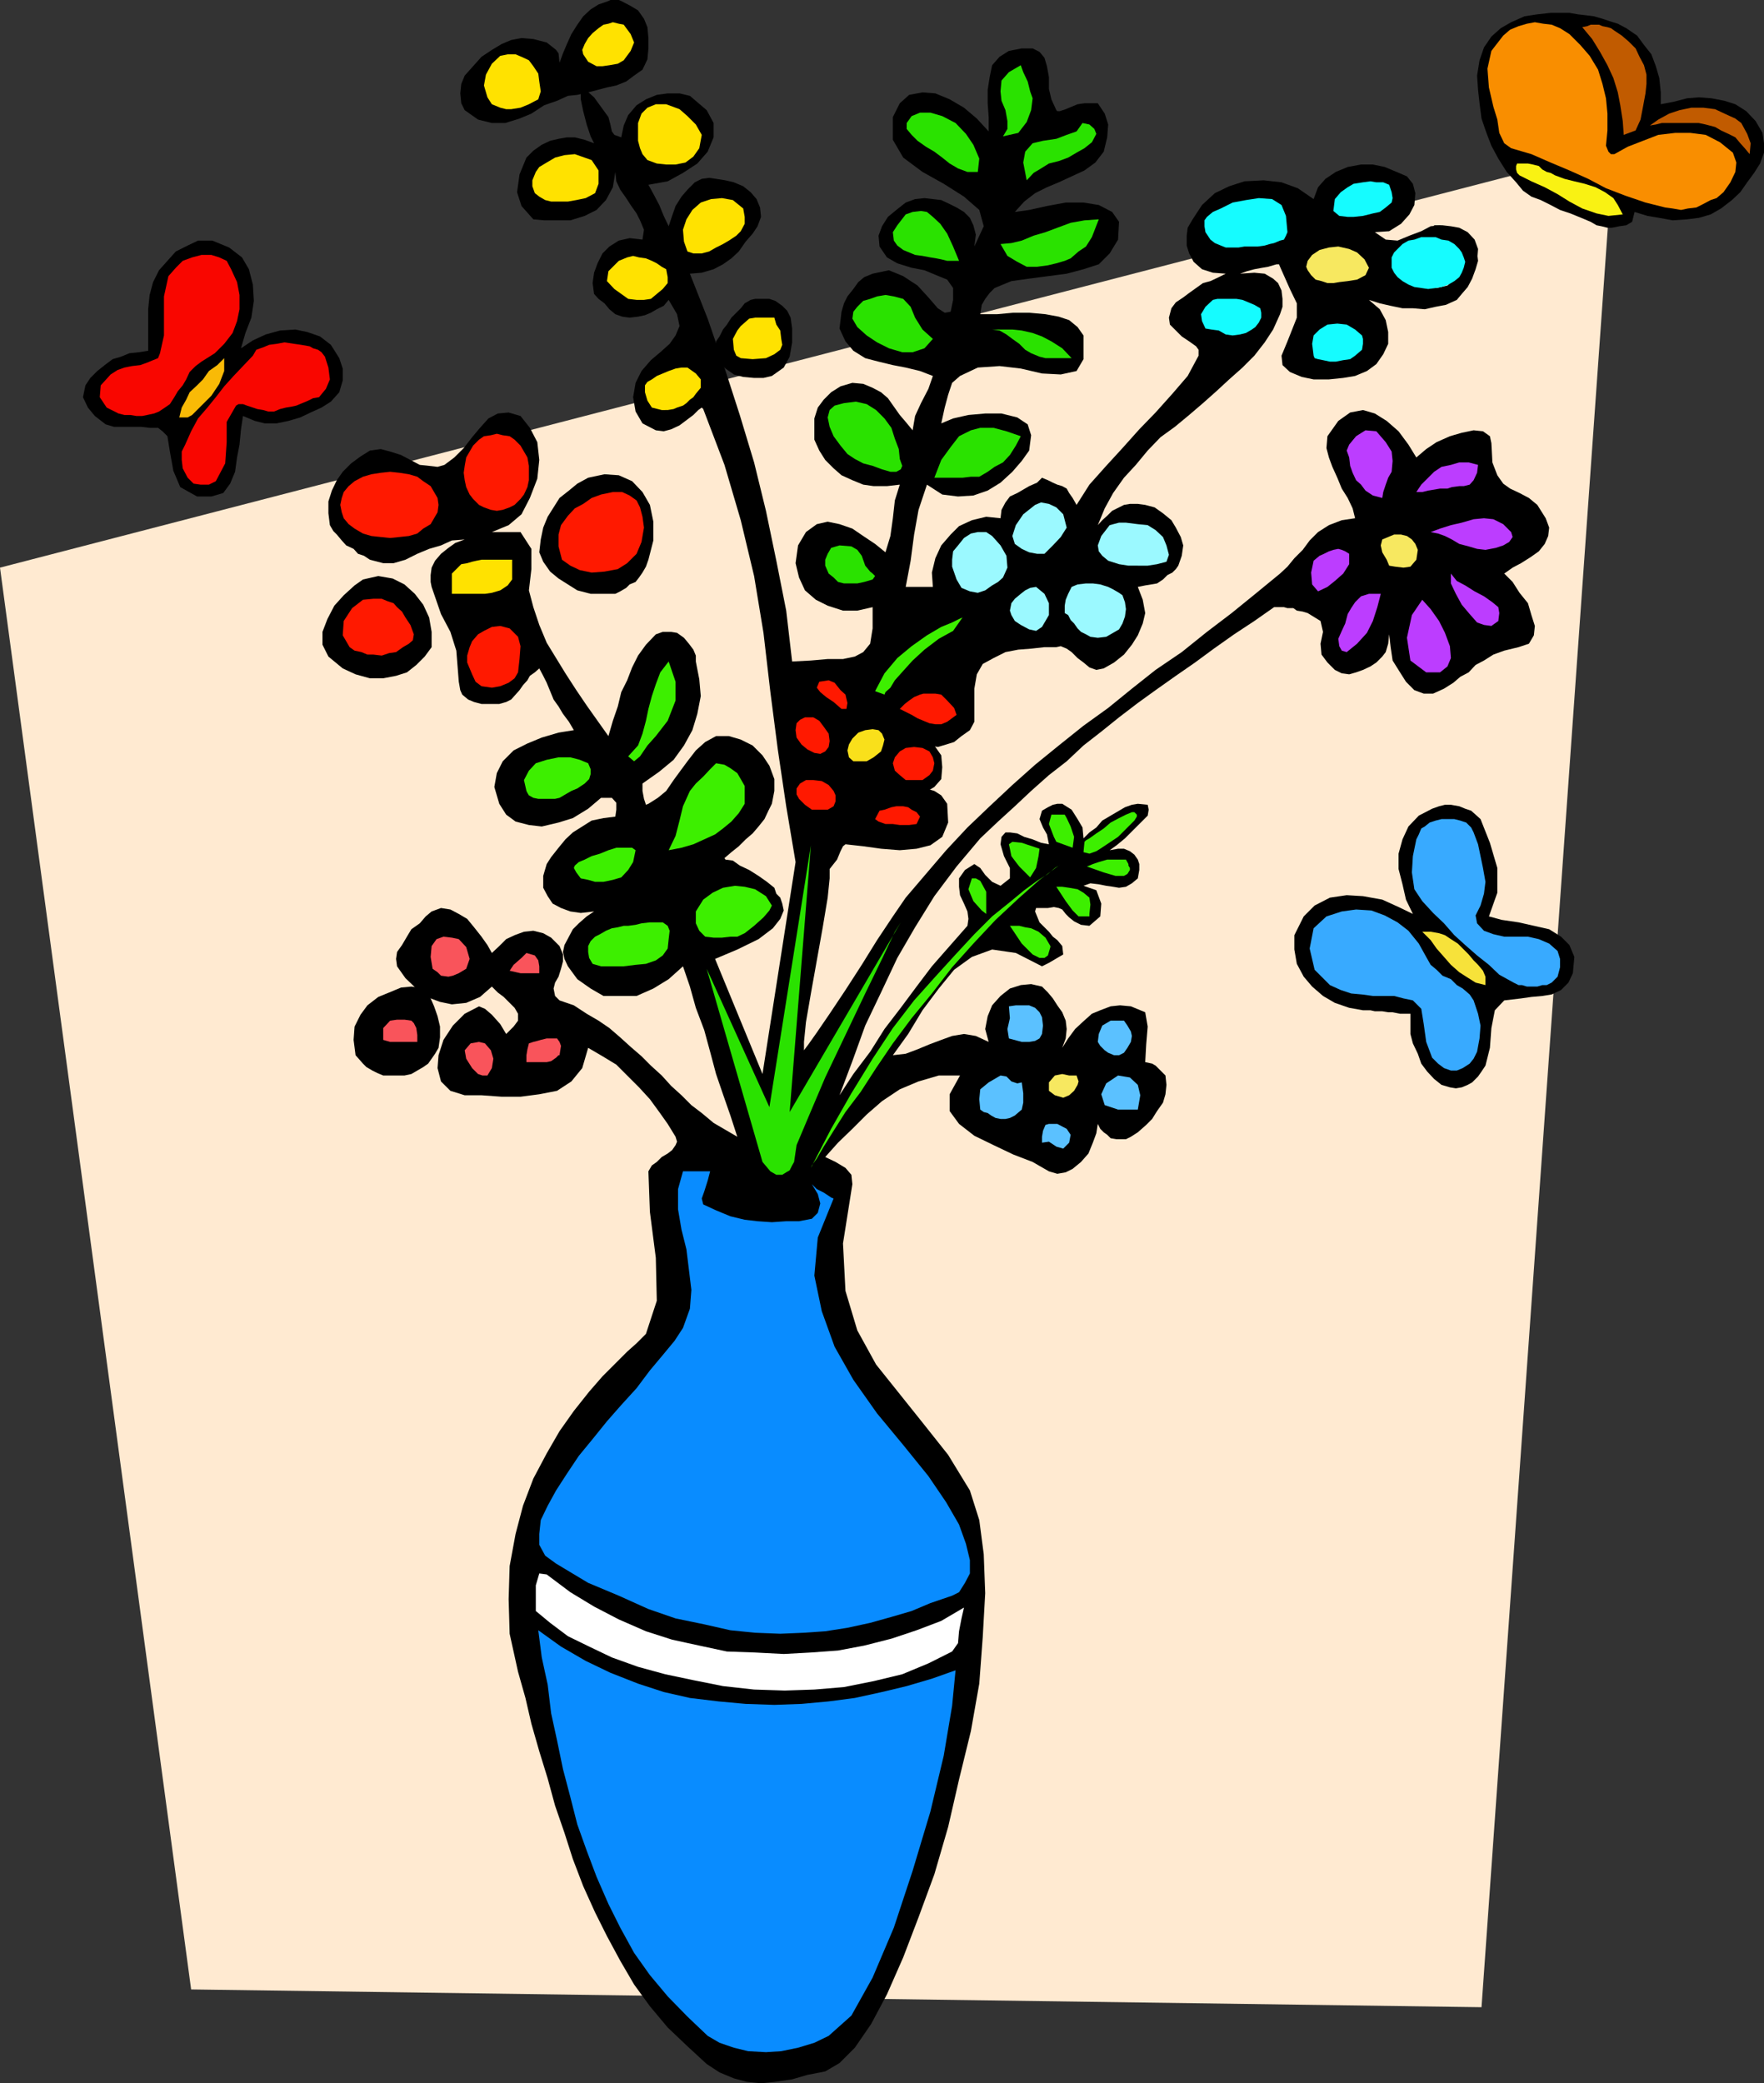 <svg xmlns="http://www.w3.org/2000/svg" width="357.203" height="421.703"><rect width="100%" height="100%" fill="#333333" stroke="none"/><path fill="#ffead1" d="m0 114.902 326.703-84.699L300 406.301l-261.297-3.598L0 114.903"/><path d="m161.102 174.5-1.899-11.297-1.703-11.5-1.5-11.601-1.398-12-1.899-11.5L150 105.3l-3.297-11.2-4.3-11.3-.301-.301-.7.5-1 1-1.199.902-1.601 1.2-1.7.8-1.5.399-1.601-.2-2.7-1.398-1.398-2.402-.5-2.899.5-2.902 1.2-2.398 1.898-2.2 1.902-1.601 1.899-1.7 1.199-1.699.8-1.902-.5-2.398-1.699-2.899-1 1.2-1.402.699-1.2.699-1.198.5-1.399.3-1.703.2-1.5-.2-1.398-.5-1.2-1-1-1.199-1.199-.902-.902-1-.301-2.2.3-2.097.7-1.902 1-2 1.402-1.399 1.899-1.199 2.199-.5 2.602.297.3-2-.8-1.898-.7-1.399-1.199-1.703-.902-1.398-1.2-1.7-.8-1.699-.2-1.902-.5 3.101-1.398 2.598-1.902 2-2.399 1.203-2.902.899h-5.297l-2.203-.2-2.398-2.699-.899-2.8.5-3.602 1.399-3.399L108 30.5l1.703-1.2 1.7-.8 1.699-.398 1.699-.301h1.601l2 .5 1.899.699-.7-1.398-.8-2.399-.7-2.703-.5-2.398V18.5l1-.297 1.7 1.5 2.902 4 .399 1.5.3 1.399.5.699 1.399.5.5-2.399.902-2.101 1.7-2 1.898-1.2 2.199-.898 2.203-.3h2.399l2.101.5 3.399 2.898 1.398 2.601v2.899l-1.2 2.902-2.097 2.399L138.301 35l-3.098 1.703-3.902.7 1.199 2.199 1 1.898.902 2.203 1 2.098.7-2.098.699-2L138 39.801l1.203-1.399 1.5-1.5 1.399-.699 1.5-.203 1.398.203 1.902.297 1.7.402 1.898.801 1.5 1.2 1.203 1.398.7 1.699.199 1.902-.7 1.899-1 1.5L151 48.902l-1.398 2-1.5 1.399-1.7 1.199-1.902 1-2.398.703-2.399.2 3.598 9.097 3.402 9.902L149.801 84l2.902 9.602 2.399 9.8 2.101 10.098 2 10.102 1.2 10.3 3.8-.199 3.399-.3h3.101l2.399-.5L174.8 132l1.402-1.7.5-3.097v-4.3l-3.101.699h-2.899l-3.101-1-2.399-1.2L163 119.5l-1.2-2.598-.698-2.902.5-3.598 1.601-2.699 2.2-1.601 2.199-.5 2.398.5 2.602.898 2.199 1.5 2.402 1.602 2.098 1.699 1-3.301.5-3.598.402-3.601 1-3.2-2.601.301h-2.7l-2.101-.3-2.2-.899-2.199-1-1.601-1.402-1.7-1.7-1.199-1.898-1-2.203v-4.297l.7-2.203 1.199-1.598 1.5-1.5 1.902-1.199 2.399-.703 2.199.203 1.902.797 1.7.902 1.398 1.2L181 82.3l1.203 1.7 1.2 1.402 1.398 1.7.5-2.899 1.199-2.601 1.5-2.899.902-2.601-2.601-1-2.899-.7-2.601-.5-2.899-.699-2.699-.703-2.402-1.5-1.598-1.898L170 66.5l.203-1.7.2-1.698.5-1.7.699-1.402 1.199-1.5 1-1.398 1.199-1 1.703-.7 3.297-.699 2.902 1.2 2.899 1.898L188 60.203l1.902 2.2 1.399.898 1.199-.2.5-2.398v-2.402l-1.2-1.7-2.198-.898-2.399-1-2.601-.5-2.899-.902-2.101-1.2-1.5-2.199-.2-2.199.7-1.902 1.199-1.899L181.5 42.5l1.902-1.5 1.899-.7 1.902-.198 3.399.398 1.699.8 1.402.7 1.5.902 1.2 1.2.699 1.5.5 1.898-.301 2.402 1.902-4.101-.902-3.301-3.098-2.7-4.101-2.597-4.301-2.402-3.899-2.899-2.101-3.601v-4.598l1.402-2.8 1.899-1.7 2.699-.5 2.601.2 2.899 1.199 2.902 1.699L197.801 24l2.402 2.602v-2.899l-.203-2.8v-2.7l.402-2.601.5-2.399 1.5-1.703 1.899-1.2 2.601-.5h2.2l1.398.7 1 1.203.5 1.7.402 2.199V18l.5 2.102 1 2.199.2.199h.5l1.199-.398 1.199-.5 1.203-.5 1.399-.2h2.699L223.703 23l.7 2.203-.2 2.598-.703 2.902-1.7 2.2-2.198 1.597L217 35.703l-2.598 1.2-2.402 1-2.398 1.199-2.2 1.699-1.902 2.101 2.902-.402 3.598-.797 3.8-.703h3.602l3.098.5 2.703 1.402 1.399 2-.2 3.598-1.699 2.8-2.203 2.2-3.098 1-3.402.902-3.797.5-3.8.5-3.602.5-3.399 1.399-1 1-.902 1.199-.7 1.203-.3 1.899h3.402l3.301-.301h3.2l3.3.3 2.7.5 2.097.7 1.703 1.402 1.2 1.7v4.8L218 75.102l-3.2.699-3.8-.2-4.297-1-4.3-.5-4.403.301-3.598 1.7-1.601 1.398-.801 2.402-.7 2.598-.698 3.203 2.398-1 3.102-.703 3.398-.297h3.3l3.2.797 2.102 1.402.699 2.2-.399 3.101-1.5 2.098L205 95.5l-2.398 2.203L200 99.301l-2.898 1-3.102.199-3.2-.398-3.097-2-1.703 5.101-.898 5-.7 5.297-1 5.3h5.5l-.199-2.898.7-2.902 1.199-2.598 1.898-2.199 1.703-1.703 2.598-1.2 2.902-.698 2.899.3.199-1.699.8-1.5.899-1.203 1.5-.7 1.203-.698 1.2-.7 1.597-.699 1-1 1.203.5 1 .5.899.399 1 .3.898.5.5.899.703 1 .797 1.402 2.602-4.101L224 94.3l3.3-3.598 3.403-3.8L234 83.5l3.402-3.797 3.098-3.601L242.703 72v-1.2l-.5-.698-1.402-1-1.5-1-2.399-2.399-.199-1.402.5-1.899.899-1.199 1.5-1 1.199-.902 1.402-1 1.399-1 1.5-.399 1.699-.8 1.402-.7-2.601-.199-2.2-.703-1.699-1.5-.902-1.7-.5-1.597v-2l.199-1.601 1-1.7 1.902-2.902L246 39.102l2.902-1.399 3.098-1 3.902-.203 3.598.402 3.3 1.2L266 40.3l.902-2.399 1.5-1.699L270.5 34.8l2.402-1 2.7-.5H278l2.402.5 2.399 1 2.101.902 1.2 1.5.5 1.899-.2 2.398-1 1.902-1.699 1.899-2.402 1.5-2.899.199 2.2 1.5 2.398.203 2.402-1 2.399-.902 1.902-1 1.899-.2 1.199.7 1 2.199-.5.703-1.2.5-1.398.2-1.703.199-1.898.5-1.5.5-1.2 1.199-.199 1.699-.203 1.402.203 1.2.7.5 1 .5 1.398.5 1.199.199h2.402l2.2-.5.898-.899.5-1.699.3-1.703v-2.898l.7-.7h.902l1.7.5 1 .7.199 1.699-.5 1.699-.7 1.902-.898 1.7L296 59.5l-1 1.203-2.2 1-2.097.399-2.203.5-2.398-.2H284l-2.398-.5-2.2-.5-2.199-.699 2.2 1.899 1.199 2.199.5 2.402v2.399l-1 2.101-1.399 2-1.902 1.399-2.399 1L272 76.5l-2.898.3H266l-2.398-.5-2.399-1-1.5-1.398L259.5 72l1.203-2.898 1.899-4.801v-2.899l-1.399-2.902-2-4.5-.203-.5h-.5l-.7.203-1 .297-1.198.203L254 54.5l-1.5.402-1.398.5 2.898-.199 2.102.2 1.699 1 1 .898.699 1.5.203 1.699v1.602l-.5 1.5-1.402 3.101-1.7 2.598L254 72l-2.398 2.402-2.7 2.399-2.601 2.402-2.7 2.399-2.8 2.398-2.899 2.402L235 88.5l-2.598 2.703L230 94.102l-2.398 2.601-2.2 3.098-1.699 3.101-1.402 3.399.902-1 1-.899 1-1 2.399-1.199L228.8 102h1.601l1.5.203 1.899.5 1.699 1.2 1.703 1.398.899 1.5 1 1.902.5 1.7-.301 2.097-.7 2-.5.703-.699.7-1 .5-.902.898-1.2.8-2.398.399-1.5.3 1 2.602.5 2.7-.5 2.101-1 2.399-1.199 1.898-1.601 2-2 1.602-2.102 1.199-1.5.3-1.398-.5-1.2-1-1.199-.898L217 132l-1-.7-1.2-.5-.898.2H211.5l-2.7.3-2.597.2-2.601.5-2.399 1.203-2.203 1.2-1.2 2.097-.5 2.902v6.7l-.898 1.699-1.699 1.199-1.5 1.203-1.601.5-1.7.5-1.699-.3-1.703-.7-1.7-1.203-.898 1.203-1.199 1.2-1.203 1-1 1.398-.898 1-.5 1.199.199.703.699.7 1.203.699 1.5.5 1.7.3 1.597.2 1.5.5 1.703.5 1.399.898 1.199 1.703.199 3.797-1.2 2.902-2.398 1.7-2.8.699-3.399.3-3.8-.3-3.602-.5-3.598-.399-.5.399-.5 1L169.5 174l-1.5 1.902v1.899l-.398 3.902-1 6-2.399 13.399-1 5.8-.402 4v1.7l.902-1.2 1.7-2.402 2.597-3.797 3.203-4.8 3.297-5.102 3.102-5 3.199-4.801 2.601-3.797 4.098-4.8 4.102-4.801 4.3-4.602 4.5-4.297 4.598-4.3 4.602-4.102 4.8-3.899 5-4 5-3.601 4.801-3.899 4.797-3.8 5.3-3.602 5.102-4.098 5-3.8 4.801-3.899 5-4.101 1.5-1.399 1.399-1.703 1.699-1.7 1.402-1.898 1.7-1.699 2.199-1.402 2.601-1 2.7-.399-.5-2-1-2.101-1.2-1.899-.902-2.199-1-2.203-.7-1.898-.5-1.899.2-2.402L271 85.203l2.402-1.703L276 83l2.402.703 2.399 1.5 2.402 2.098 2 2.699 1.598 2.602 2-1.7 2.101-1.402 2.7-1.2 2.398-.698 2.402-.5 1.899.199 1.402 1 .297 1.402.203 3.899 1 2.601 1.2 1.7 1.398 1 1.902.898 1.899 1 1.699 1.402 1.699 2.7.703 1.898-.203 1.699-.7 1.602-1.198 1.5-1.7 1.199L308 114l-1.7.902-1.698 1.2 1.699 1.699 1.402 2.199 1.7 2.102.699 2.398.699 2.203-.2 1.899-1 1.699-2.101.699-2.898.703-2.2.797-1.902 1.203-1.7.899-1.398 1.5-1.699.898-1.402 1.203-1.899 1.2-2.199 1h-1.902l-1.899-.7-1.699-1.703-1.203-1.898-1.5-2.399-.398-2.703-.301-2.598-.2 1.899-.5 1.699-.699.902-1.199 1.2-1.203.8-1.5.7-1.398.5-1.399.398-1.5-.2-1.402-.698-1.5-1.5-1.2-1.602-.199-2.2.5-2.398-.5-2.199-2.601-1.601-1-.301-1.2-.2-.699-.5h-1.199l-.703-.199h-2l-4 2.801-4.098 2.7-4.101 2.898-3.801 2.8-3.898 2.7-4.102 2.902-3.598 2.598-3.8 2.902-3.602 2.899-3.598 2.8-3.402 3.2-3.598 2.8-3.601 3.2-3.301 3.101-3.398 3.098-3.602 3.402-4.797 5.7-4.5 6-3.902 6.3-3.598 6.2-3.3 7-3.2 6.699-2.601 7.199-2.602 6.902 2.8-4.3 3.403-4.5 2.899-4.602 3.3-4.301 3.2-4.297 3.101-4.101 3.598-4.102 3.601-4.098.2-1.402-.2-1.5-.699-1.598-.8-1.699-.2-1.703v-1.7l1.2-1.698 1.898-1.2 1.199.801 1 1.399 1.402 1.398 1.7.8 1.898-1.5v-2.097l-1.2-2.402-.698-2.399.199-1.5.8-.902h.899l1.5.203 1.402.7 1.7.5 1.699.699 1.601.3-.402-2-.797-1.402-.703-1.7.5-1.698 1.203-.7 1-.5.899-.199h1l1.898 1.2 1.203 1.898 1 1.699.2 2.203 1.199-1.203 1.398-1 1.203-1.398 3.399-2 1.199-.7 1.402-.5 1.2-.199 2 .2.199 1-.2 1.199-1.199 1.199L229.5 168l-1.7 1.703-1.698 1.399-1.399 1 1.7-.301h1.199l1.199.5.902.699.7 1 .3.902v1.2l-.3 1.699-1.2 1-1.203.699-1.398.203-1.2-.203-1.402-.2-1.5-.3-1.7-.2-1.398.5 2.598.903 1 2.7-.2 2.597-2.198 1.902-1.7-.199-1.402-.703-1-.797-.7-.703-.698-.898-.7-.301-1-.2-1.199.2h-2.402l-.2.699.899 2.203 1.902 1.899.801 1 .899.699 1 1.199.199 1.703-1.2.7-1.699 1-1.402.699-5.297-2.7-4.8-.699-4.102 1.5-3.598 2.598-3.101 3.8-3.301 4.399-2.899 4.8-3.101 4.302 2.601-.301 2.399-.899 2.402-1 2.399-.902 2.199-.797 2.402-.402 2.399.402 2.601 1.2-.703-2.602.5-2.598.902-2.203 1.7-1.898 1.898-1.5 2.203-.7 2.098-.199 2.199.5 1.203 1.2 1 1.199.899 1.398 1 1.402.699 1.7.199 1.699-.2 1.902-.698 1.899 1.199-1.899 1.402-1.902 1.5-1.399 1.899-1.699 1.699-.703 2.101-.797 1.899-.203 2.199.203 2.902 1.2.5 2.898-.3 3.601-.2 3.598 1.399.3.699.403 2 2 .203 1.899L236 221.5l-.5 1.703-1.2 1.7-1 1.597-1.198 1.203-1.7 1.5-1.402.899-1 .5h-1.898l-1.2-.2-.699-.699-.703-.5-.7-.703-.5-1-.3 1.902-.7 1.899-.898 2.199-1.5 1.703-1.699 1.399-1.402.699-1.7.3-1.699-.5-3.3-1.898-3.899-1.5-4-1.902-3.902-1.899-3.098-2.402-1.902-2.598V221.5l2.101-3.797h-4.3l-4.102 1.2-3.797 1.597-3.601 2.402-3.102 2.7-2.898 2.898-2.899 2.8-2.601 2.903 2.101 1 2 1.2 1.2 1.398.199 1.902-1.899 12 .5 9.598 2.399 8 3.8 6.902 4.801 6 4.797 6 5 6.297 4.402 7.203 1.899 6 .902 6.899.297 7.898-.5 8.902-.7 9.399-1.698 9.601-2.399 9.801-2.203 9.598-2.797 9.601-3.203 8.7-3.098 8.101-3.3 7.5-3.2 6-3.3 4.797-3.102 3.102-2.898 1.699-3.602.699-3.098.902-3.402.5-2.898.301-2.899-.3-2.601-.7-2.899-1.203-2.601-1.7-3.899-3.597-4-3.8-3.601-4.301-3.2-4.399-2.8-4.8-2.7-5-2.402-4.801-2.398-5.301-2.102-5.5-1.7-5.301-1.898-5.5-1.5-5.5-1.699-5.5-1.601-5.598-1.2-5.199-1.5-5.3-1.699-7.7-.203-7 .203-6.703 1.2-6.5 1.5-5.7 2.097-5.5 2.703-5.097 2.598-4.5 2.902-4.101 3.098-3.899 2.699-3.101 5-5 1.902-1.7 1.2-1.199.699-.703 2.199-6.7-.2-8.698-1.198-9.301-.301-8.2.699-1.199 1-.699 1-1 1.203-.703.899-.7.699-1 .3-.698-.3-1-1.598-2.602-1.703-2.398-1.898-2.602-2.2-2.398-2.402-2.399-2.2-2.203-2.8-1.7-2.898-1.698-1.2 4.101-2.199 2.7-2.902 1.898-3.598.699-3.8.5h-3.801l-4.102-.297h-3.398l-2.899-.902-1.902-1.899-.7-2.699.2-2.601 1-3.102 1.902-2.898 2.399-2.399 2.898-1.5 1.203.5 1.399 1.2 1.699 1.898 1.199 2 1.5-1.5.902-1.2v-1.398l-.699-1.203-1-1-1.203-1.2-1.2-.898-1.198-1.199-2.399 2.098-2.8 1.199-2.903.3-2.398-.5-2.7-1-2.101-1.698L82.1 198l-1.699-2.398-.199-1.5.2-1.399 1-1.402 1-1.7.898-1.5 1.7-1.198 1.203-1.402 1.2-1 1.898-.7 1.902.302 1.7.898 1.699 1L96 187.703l1.5 1.899 1.203 1.699.899 1.601 1.5-1.402 1.398-1.398 1.703-.801 1.899-.7 1.898-.199 2 .5 1.602.899 1.699 1.699.699 1.703v1.399l-.398 1.5-.5 1.601-.7 1.2-.3 1.199.3 1.5.899.898 2.902 1 2.598 1.703 2.402 1.399 2.2 1.5 2.199 1.898 2.101 1.902 2.2 1.899 1.898 1.902 2.199 2 1.902 2.098 2.098 1.902 2 2 2.102 1.598 2.398 2 2.402 1.402 2.399 1.399-1.399-4.301-1.5-4.301-1.402-4.098-1.2-4.5-1.198-4.402-1.7-4.5-1.199-4.297-1.402-4.101-2.899 2.601-3.101 1.899-3.399 1.5h-6.699l-2.601-1.5-2.7-1.899-1.902-2.601-.7-1.5-.3-1.399.3-1.402.903-1.7.797-1.5 1.203-1.199 1.598-1.402 1.5-1-2.7.3-2.101-.3-1.898-.7-1.7-.898-1-1.5-.902-1.699v-2.402l.703-2.399.899-1.402 1.5-1.898 1.398-1.7 1.5-1.402 1.902-1.2 1.899-1.198 2.402-.5 2.399-.301.199-1.399V162.5l-.899-1h-2.199l-2.601 2.203-3.102 1.899-2.898.898-3.399.8-2.601-.3-2.7-.7-1.902-1.398-1.398-2.199-1-3.402.5-2.801 1.199-2.398 2.199-2.2 2.8-1.402 2.903-1.2 3.399-1 3.101-.5-1-1.698L114 144.5l-.898-1.5-1-1.398-1.399-3.399-.703-1.402-.797-1.5-.902.8-1 .7-.5.902-.899 1-.699 1-.8.899-.903 1-1 .5-1.398.398H97.5l-1.5-.398-1.2-.5-1.198-1-.399-.899-.3-1.703-.5-6.297-1.2-3.8-1.902-3.602-1.899-5.5-.199-1v-1.399l.2-1.5.699-1.402 1.199-1.398 1.5-1.2 1.402-1 1.899-.699-2.602.2-2.2 1-2.398.699-2.402 1-2.398 1.199-2.399.699h-2.101l-2.7-.7-1.199-.8-1.203-.398-.898-1-1.5-.7-.899-1-1-1.199-.703-.703-.7-1.2-.3-2.398V101.5l.703-2.2 1-2.097 1.2-1.703 1.699-1.7L73 92.403l1.902-1.199 2.2-.3 1.898.5 2.203.699 3.797 2 1.902.199 1.7.199L90 94.102l2-1.5 1.902-1.899 1.7-2.203 1.601-1.898 1.7-1.899 1.898-1L103 83.5l2.402.703 1.899 2.399 1.5 2.898.402 3.602-.402 3.8-1.5 3.899-1.7 3.3-2.601 2.2-3.398 1.402h5.8l2.2 3.399v4.101l-.5 4.297.898 3.402 1.203 3.598 1.5 3.602 1.899 3.101 1.898 3.098 2.203 3.402 2.098 3.098 2.199 3.101 2.203 3.098.899-3.098 1-2.902.699-2.898 1.199-2.399 1-2.601 1.203-2.399 1.598-2.203 2-2.098 1.402-.5h1.7l1.199.2 1.398 1 1 1.199.902 1.199.5 1.203v1.2l.7 3.597.3 3.402-.699 3.598-1 3.3-1.703 3.102-2.098 2.899-2.902 2.402-3.398 2.399v1.5l.3 1.601.399 1.2.5-.2 1.902-1.203 1.7-1.398 1.5-2.2L137.8 156l1.402-1.898 1.7-2.2 1.898-1.699L145 149h2.602l2.398.703 2.402 1.2 2 2 1.399 2.097 1 2.703v2.399l-.5 2.601-.7 1.399-.8 1.699-1.2 1.5-1.199 1.402-1.402 1.2-1.398 1.398-1.5 1.199-1.399 1.203.2.297 1.5.203 1.398 1 1.902.899 1.899 1.199 1.699 1.199 1.5 1.203.402 1.2.297.3.5.5.402 1.2.301 1.398L158 186l-1.5 1.902-2.898 2.2-4.301 2.101-4.5 1.899 9.601 23.3 6.7-42.902"/><path d="m94.102 15.3-.7 1.7-.199 1.902.2 2 .699 1.399 2.699 1.902 2.8.7h2.7l2.902-.903 2.399-1 2.601-1.7 2.598-.898 2.199-1 1.902-.199 2.2-.5 1.898-.5 1.902-.5 1.899-.402 2-.801 1.601-1.2 1.7-1.198 1-2.102.199-2.2V7.704l-.2-2.203-.699-1.7-1.199-1.698-1.5-.899-1.902-1-.5-.203h-1.7l-.398.203-2 .7-1.601 1-1.5 1.398-1.2 1.699-1.199 1.902-.902 2-.801 1.899-.7 1.902-.198-1.902-.5-.7-1-.8-.899-.7L108 7.903l-2.398-.199-2.102.399-1.898.8-2 1.2L97.5 11.5l-1.7 1.902-1.698 1.899"/><path fill="#098cff" d="m167.8 412.102-2.898 1.398-3.3 1-3.399.703-3.101.2-3.602-.2-2.898-.703-2.899-1-2.402-1.398-4.098-3.899-4-4.101-3.601-4.301-3.2-4.5-2.8-5.098-2.399-4.8-2.402-5.5-2-5.301-1.899-5.301-1.402-5.5-1.5-5.7-1.2-5.8-1.198-5.5-.7-5.801-1.199-5.5L109 330l4.602 3.3 5 2.903 5 2.399 5.601 2.199 5.2 1.699 5.3 1.203 5.797.7 5.5.5 5.8.199 5.5-.2 5.5-.5 5.302-.699 5.5-1.203 5-1.2 5.101-1.5 4.797-1.698-.7 7.199-1.698 10.101-2.7 11.301-3.601 12-3.801 11.5-4.297 10.098-4.3 7.699-4.602 4.102"/><path d="m160.402 66.5-.3-2.2-.7-1.398-1-1-1.402-1-1.2-.402h-2.898l-.902.203-1.2.7-.8 1-1.898 1.898-.899 1.402-.8 1-.7 1.399-.703 1V71.5l.703 1.703 1.2 1.399 1.699 1.199 1.898.5 2.203.199h1.899l1.699-.398 2.402-1.7 1.2-2.199.5-2.902V66.5M131.3 113.3l1-3.898v-3.8l-.698-3.399-1.5-2.601-2.102-2.2-2.7-1.199-2.898-.203-3.3.703-2.2 1.2-1.699 1.398-1.902 1.5-1.2 1.902-1.199 1.899L110 106.8l-.5 2.402-.297 2.598.797 1.902 1.402 2 1.7 1.399L115 118.3l1.902 1.199 2.7.703h5l1-.5L126.8 119l.699-.7 1.203-.5.7-.898.699-1 .699-1.199.5-1.402M69.402 135.3 72 136.5l2.902.8h2.7l2.601-.5 2.2-.698 1.898-1.5 1.699-1.7L87.402 131v-3.098l-.5-2.902-1.199-2.598L84 120.203l-2.098-1.902-2.402-1.2-2.898-.5-3.102.7-1.7 1.199-2.198 2-1.899 2.102-1.402 2.699-1 2.601v2.598l1.199 2.402 2.902 2.399m11 82.402h1.5l1.399-.3 1.199-.7 1.203-.703 1-.7 1.399-2 .699-1.198.3-2.102v-2.2l-.5-2.097-.699-2-.699-1.601-1.203-1.2-1.2-1-1.5-.199-2.097.2-2.402 1-2.2.898-2.199 1.699L73 205.402l-1.2 2.399-.198 2.699.398 3.102.8.898.7.8.703.7 1.2.703 1 .5 1.199.5h2.8m241.7-172.801 1.199.7 1 .199 1.199.3h.902l1.5-.3 1.399-.2 1.199-.699.5-2 2.602.801 2.398.399 2.703.5 2.899-.2 2.398-.3 2.402-.7 2.098-1.199 2.203-1.703 1.7-1.598 1.398-2L355.203 35l1.2-1.898.8-2.2V29l-.3-2.098L355.5 24.5l-1.898-2-2.2-1.398-2.199-.7-2.601-.5-2.602-.199-2.398.2-2.7.699-2.601.5v-2.399L336 15.801l-.7-2.399-.898-2.402-1.5-1.898-1.402-1.899-2.2-1.5-1.698-.902L326 4.3l-1.5-.5-1.7-.5-1.597-.2-1.703-.199-1.7-.3H314l-2.7.3-2.597.399L306 4.5l-2.098 1.203-1.902 1.7-1.5 2.199-.898 2.601-.5 3.098.199 2.902.3 2.7L300 24l1 2.902 1 2.598 1.402 2.602 1.7 2.699L307 36.902l1.402 1.7 1.7 1.199L312 40.5l2 1 1.902 1 2.098.703 2.203.899 1.899.8M276 204.5h1.5l.902.203h1.5l1.2.2H282l1.5.3h2.102v4.098l.5 1.902 1 2.098.699 2 1.199 1.601 1.402 1.5 1.5 1.2 1.7.5 1.199.199 1.199-.2 1.203-.5.899-.5 1.199-1.199.699-1 .8-1.199.903-3.601.297-4 .703-3.602 1.899-2 3.398-.398 2.102-.301 2.199-.2 1.902-.3 1.899-.899 1.5-1.5.898-1.902.3-3.297-1-2.402-1.698-1.7-2.399-1.5-6.203-1.398-3.398-.5-2.602-.703 1.703-4.797v-5l-1.5-5.101-1.902-4.801-1-.899-.899-.8-1.199-.399-1.203-.5-1.7-.3h-1.198l-1.2.3-1.402.5-2.7 1.399-2.097 2.199-1.203 2.601-.797 2.899v3.101L284 179l.703 3.102 1.399 2.898-2.899-1.398-3.3-1.5-3.903-.7-3.297-.199-3.402.5-3.098 1.598L264 185.5l-1.898 3.8v2.903l.5 2.899 1.398 2.601 1.703 2 2.2 1.899L270.3 203l2.902 1 2.797.5"/><path fill="#ff1900" d="m129.902 109.703-1 2.399L127 114l-1.898 1.203-2.7.5-2.601.2-2.399-.5-1.902-.903-1.7-1.2-.698-2.698v-2.399l.5-1.902 1.398-1.899 1.402-1.5 1.7-.902 1.699-1.2 1.902-.698 2.399-.5H126l1.5.699 1.402 1 .7 1.402.5 1.899.3 2.199-.5 2.902"/><path fill="#ffe200" d="M99.602 113.3h4.101v4l-.902 1.2-1.5 1-1.7.5-1.398.203H91.5v-4.101l.902-.899 1-1 1.2-.203 1-.297.898-.203 1-.2h2.102"/><path fill="#ff1900" d="m83.102 126.5.699 1.902-.2 1.2-.8.699-1.2.699-1.398 1-1.402.203-1.5.5-1.7-.203h-1.199l-1.199-.5-1.402-.297-1-.703-1.399-2.398.2-2.899 1.699-2.601 2.199-1.7 2.102-.199H77.3l1.199.5 1.203.399.7.8 1 .899.699 1.199 1 1.5m16.501 12.703-2.102-.3-1.2-.903-.698-1.5-1-2.398v-1.399l.5-1.703.5-1.2 1.199-1.398 1.199-.699 1.602-.8 1.699-.2 1.902.5 1.7 1.7.5 1.898-.2 2.601-.3 2.7-.7 1.199-1.203.902-1.7.7-1.698.3"/><path fill="#ffe200" d="M103.5 22.102h-1l-1.2-.301-1.698-.7-.899-1.398L98 17.301l.402-2.2 1.2-2.199 1.699-1.601 1.5-.301h1.601l1.2.5 1.5.703.898 1.2 1 1.5.203 1.597.297 2-.5 1.602-1.898 1-1.7.699-1.902.3m22.8-9.898-1.198.7-1.7.3-1.402.2h-1.2l-1.698-.903-1-1.5-.2-.898.5-1.2.7-1.199.898-1 1.203-1 1-.703 1-.2.899-.3 1.199.3 1 .2 1.402 1.902.7 1.7-.7 1.699-1.402 1.902m-9.899 19 3.399 1.2 1.402 2.097v2.703l-.703 1.899-1.898 1-1.899.398-1.703.3h-3.398l-1.2-.3-1.199-.7-.902-.698-.5-1.399V36.5l.699-1.7.703-1 1.5-.898 1.7-1 1.898-.5 2.101-.199m25.2-1.203-1.2 1.703-1.601 1.2-2 .398h-1.899L133 33.1l-1.898-.699-1-1.199-.5-1.203-.399-1.5v-3.598l.7-1.902 1.199-1.2 1.699-.698h2.101l2.7 1 1.601 1.398 1.7 1.703 1.199 2.098-.5 2.699m2 20.903-1.5.399h-1.7l-1.199-.399-.703-2-.2-2.402.7-2.098 1.203-1.902 1.7-1.5 2.097-.7 2.203-.198 2.2.398 2.097 1.703.3 1.7V45.3l-.8 1.5-.898.902-1.5 1-1.2.7-1.402.699-1.398.8M127.203 60.5l-2.8-2-1.5-1.598.3-2 2.098-2.101 1.699-.7 1.203-.3 1.2.3 1.398.2 1.199.5 1 .5 1 .699.902.5.301 1.602V57.3l-1 1.199-1.203 1-1.2 1-1.398.203h-1.5l-1.699-.203M134 83l-2-.5-.898-1.398-.5-1.7V78l.5-.7.898-.5 1-.698 1.203-.5 1.2-.5 1.398-.5 1.199-.2h1.203l1.7 1.2 1 1.199V78.5l-1 1.203-.5.7-.7.5-.703.699-.7.5-1.198.398-.7.3-1.199.2H134m18.402-10.297L150 72.5l-.898-.5-.5-1.2-.2-2.198.899-1.7L150 66l.8-.7.903-.8 1.2-.2h3.898l.402 1.403.797 1.2.203 1.699.2 1.199-.403 1-1.2.902-1.698.797-2.7.203"/><path fill="#2ae200" d="m192.3 33.102-1.5-1.2-1.597-1.199-1.703-1-1.7-1.203-1.198-1.2-1-1.198v-1.2l1-1.402 1.699-.7h2.101l2.399.7 2.699 1.402 2.102 2.2 1.5 2.199 1.199 2.8-.301 2.7h-2.098L194 34.1l-1.7-1m16.802-13.198-.301 2.399-.899 2.402-1.699 2.2-3.101.699.898-1.5V24.5l-.398-2.2-.801-1.898-.2-1.902.2-2.2 1.5-1.698 2.402-1.399.5 1.399.899 1.898.5 2 .5 1.402m12 8.898.898-1.698-.398-1-1-.899-1.399-.3L218 26.601l-2 .699-2.098.8-2.699.399-2.101.5-1.5 1.703-.399 2.2.7 3.597L209.3 35l1.5-.898 1.601-1 2-.5 1.899-.7 1.699-1 1.602-.902 1.5-1.2M216.8 52.3l-1.198.5-1.7.5-1.699.403L210 54h-2.098L206 53l-2-1.2-1.398-2.398 2.199-.199 2.101-.5 2.399-1 2.402-.703 2.399-.898 2.699-1 2.8-.5 2.899-.2L221.102 48l-1.2 1.902-1.5 1-1.601 1.399M186.8 51.8l-1.5-.198-2.398-1-1.199-.899-.703-1-.2-1.703.903-1.398 1.7-2.2 1.398-.5 1.699-.199 1.203.2 1.2 1 1.5 1.398 1.398 2L193 49.902l1.203 2.899h-2.402l-1.2-.301-1-.2-1.199-.198-1.601-.301m-3.899 8.699 1.5 1.602.899 2.199 1.5 2.402 2.101 1.899-1.699 1.898-2.402.8h-2.098L180 70.5l-2.398-1.2-2.102-1.398-1.898-1.699-1-1.703.199-1.398.8-1 1.2-1.2 1.402-.402 1.399-.5 1.699-.297L181 60l1.902.5m28.801 12-1.203-.297-1.7-.703-1.198-.7-1.2-1.198-1.402-1-1.2-.899-1.398-.8-1.5-.2H205l1.902.2 2.2.5 1.898.699 1.902 1 2.2 1.398 1.898 2h-5.297m-16.801 24.203h-5.699l1.399-3.601L192.5 90.5l1.703-2.2 2.399-1.198 1.898-.5h2.703l2.598.699 2.902 1-1 1.902-1.203 1.899-1.398 1.5-1.7.898-1.402 1-1.7 1h-1.698l-1.7.203m-21.8-3.801-1.5-1-1.399-1.699-1.402-1.902-.801-1.899-.398-1.902L168 83l1-.898 1.902-.5 2.399-.301 2.199.5L177.402 83l1.7 1.703 1.398 1.899.703 2.199.797 2.101.203 2 .5 1.399-.3.699-.903.5h-1.2l-1.698-.5-1.899-.7-1.902-.5-1.7-.898m2.102 21.598 1 1.203.5.399.5.5-.5.699-1.703.5-1.398.3h-2.7l-1.199-.3-.902-.899-1-.8-.7-1.602v-1.2l.5-1.198.7-1.2 1.699-.5 2.402.2 1.2.699.898 1.199.703 2"/><path fill="#ff1900" d="m168.8 142.102-1.5-1-1.198-1-.7-.899.5-1.203 1.899-.297 1.199.5 1.203 1.5 1 .899.399 1.699-.2 1.199h-1l-1.601-1.398m22.999 4 1.903-1.399-.5-1.402-1.402-1.5-1.2-1.2-1.199-.199H187l-.7.2-1.198.5-1 .699-.899.699-1 1 1 .5 1.399.703 1.199.7 1.199.5 1.203.5 1.2.199h1.199l1.199-.5M180.8 166.8h-1.5l-1.398-.5-.699-.5.899-1.698 1-.2 1.398-.5 1-.199h1.402l1 .2.7.5 1 .5.699.898-.7 1.5-1.5.199h-1.898l-1.402-.2"/><path fill="#15fcff" d="M253.703 49.902H252l-1.2.2h-2.597l-1-.399-1.203-.5-.898-.703-1-1.5-.2-1.2v-1.198l.5-.7 1.2-1 1.601-.699L249.602 41l2.699-.5 2.601-.398 2.7.199L259.5 41.5l.902 2.203.301 3.297-.3.703-.403.797-.797.203-1.203.5-.898.2-1 .3-1.399.2h-1m20.399-6.001h-1.2l-1.699-.199-1.203-1 .3-2.402 1.2-1.399 1.402-1 1.2-.699 1.898-.3 1.5-.2 1.203.2h1.399l1.199.5.5 1.5.199 1.199-.2.898-1.198 1-1.2.902-1.402.301-2 .5-1.898.2m1.698 23.999.2.7v1l-.2 1.199L274.403 72l-1 .703-1.402.2-1.5.3h-1.2l-1.398-.3-1-.2-.699-.203L266 72l-.297-2.398.297-1.7 1.203-1.199 1.598-1 2-.203 1.902.203 1.7 1 1.398 1.2m-26.199-.001-1.399-.199-1.402-.8-1.5-.2-1.2-.203-.699-1.5-.199-1.398.899-1.5 1.5-1.399.898-.203h3.902l1.2.203 2.398 1 1.203.7.2.898v1l-.5 1-.7.902-.703.5-1.2.7-1.198.3-1.5.2"/><path fill="#f7e860" d="M271.203 57.102 270 57.3h-1.2l-1.198-.399-1.2-.3-.902-.899-.7-1-.3-.703.3-1.2.903-1.198 1.5-1 1.899-.5 1.898-.2 2.203.5 1.598.7 1.5 1.398.902 1.703-.703 1.5-1.7.899-1.898.3-1.699.2"/><path fill="#bc3dff" d="m281.8 95.5-.698 1.203-.5 1.399-.5 1.5-.2 1.199-1.902-.5-1.5-1-.898-1.2-1-.898-.7-1.5-.5-1.402-.199-1.7-.5-1.398.5-1.203 1.399-1.7 1.898-1.198 2.203.199 1.899 2.199 1.199 1.902.199 1.899-.2 2.199m14.602 2.902h-.902l-1.5.2-.898.3h-1.5l-2.399.399-1.203.3h-1.2l1-1.5 1.403-1.398 1.2-1.203 1.5-1 1.898-.398 1.699-.5h1.902l1.899.5-.2 1.601-.699 1.5-.8.899-1.2.3m6.5 12.5-2.101.399-1.7-.2-1.699-.5-1.902-.5-1.5-.898-1.398-.703-1.399-.5-1.5-.297 1.899-.703 2.199-.7 2.199-.5 2.402-.698 2.098-.2 1.902.2 2 1 1.598 1.601.3 1-.698 1-1.2.7-1.5.5m.5 14.8-1.402 1-1.5-.203-1.398-.5-1.5-1.7-1.602-1.898-1.2-2.199-1-2.101v-2l1.2 1.5 1.703.898 1.899 1.203 1.898 1 1.703 1.2 1.2 1 .199 1.199-.2 1.601M288 121.402l1.703 1.899 1.7 2.402 1.199 2.399 1 2.699.199 2.402-.7 1.7-1.5 1.199h-2.8l-3.2-2.399-.699-4.601 1-4.602 2.098-3.098m-13.2 8.898-2.097 1.7-1-.297-.5-.902-.203-1.5.703-1.598.7-1.5.5-1.902.699-1.2.8-1.199 1.2-1.199 1.601-.5h2.399l-.7 2.7-.902 2.8-1.2 2.399-2 2.199m-6-11.501-1.898.903-1.199-1.402-.203-2.399.5-2.402 1.203-1 .899-.398 1-.5.898-.301 1-.2.703.2.7.3.8.5v2.102L272 116.102l-1.7 1.5-1.5 1.199"/><path fill="#f7e860" d="m286.8 113.3-1.198 1.403-1.399.2-1.703-.2-1.2-.203-.5-1.2-.898-1.5-.3-1.398.3-1.199 2.399-1h1.402l1.2.297 1 .703.699.899.5 1.199-.301 2"/><path fill="#3def00" d="m132.8 149-1.698 1.902-1.5 2.2-1.2 1-1.199-1 2-2.2.899-2.402.699-2.598.5-2.402.699-2.598.8-2.402.903-2.398 1.7-2.2L136.8 138v3.8l-1.598 4.102L132.8 149m6.903 11.102 1.2-1.5 1.5-1.399 1.398-1.5L145 154.5l1.703.3 1.2.7 1.398 1 .699 1.203.8 1.399v3.601l-1.198 1.899-1.5 1.699-1.7 1.402-1.601 1.2-4.399 2-2.402.699-2.598.5 1.399-2.899.8-3.101.7-2.899 1.402-3.101m11.097 28.8-1.5.7h-1.398l-1.699.199H144.5l-1.7-.2-1.198-1.199-.7-1.5V184.5l1.5-2.398 1.899-1.399 2.101-1 2.399-.402 2 .199 2.101.5 2.2 1.402 1.199 1.899-.5 1-1.2 1.402-1.898 1.7-1.902 1.5m-23.598-1.501 1.5-.199 1.2-.3 1.699-.2h2.601l1 .7.399 1-.2 1.699-.199 1.898-1 1.402-1.402 1-2 .7-2.098.199-2.402.3h-4.598l-1.703-.5-.7-1.199-.198-1.199V191.5l.5-1 .898-.898 1-.5 1.203-.7 1.2-.5 1.199-.199 1.199-.3h.902m-4-15.301 1.598-.5H128l.703.5-.5 2.398-1 1.602-1.402 1.5-1.7.5-1.898.398H120.5l-1.398-.398-1.5-.301-.899-1.2-.5-.898.2-.5.8-.703 1.2-.5 1.398-.7 1.699-.5 1.703-.698M113.3 161.5l-.898.203H109l-1-.203-.898-.5-.301-.5-.2-.398-.5-2.2 1-1.902 1.399-1.5 2.203-.7 2.399-.5h2.398l1.902.5 1.7.7.5 1.203v1l-.301 1-.899.899-1.5 1-1.199.5-1.203.699-1.2.699"/><path fill="#f9545b" d="m87.402 191.5 1-1.398 1.399-.5 1.699.199 1.402.3 1.5 1.602.7 2.399-.7 2-1.5.898-1.199.5-.902.203-1.5-.203-.7-.7-1-.698-.398-2.399.2-2.203m17.999 5.5-2.199-.5.797-1.2 1.602-1.398 1-1 1.699.5.699 1 .203 1.2V197h-3.8M79 210.902l-1.398-.402v-2.398l1.398-1.5 1.402-.2h1.5l1.399.2.5.5.5 1 .199 1.398v1.402H79m16.602 5.301-1.2-1.902-.3-1.7 1.199-1.398 1.699-.3 1.203.3 1.2 1.399.5 1.699-.301 1.902-.899 1.5h-1l-.902-.3-1.2-1.2M110.703 215h-4.101v-1.398l.199-1.2.3-1.199.899-.3.8-.2.7-.203 1.203-.297h2.098l.5.7.3.8-.3 1.899h-.2l-.5.5-1 .699-.898.199"/><path fill="#9bf9ff" d="M192.8 114.703v-1.402l.2-1.7 1-1.199 1.203-1.5 1.399-.902 1.398-.297h1.703l1.2.797 1.699 1.902 1.199 2.098.199 2.402-.898 2-1 .899-1.2.699-1.402 1-1.5.5-1.598-.297-1.699-.703-1-1.7-.902-2.597m12.699-4.601-.5-1.602.703-2.2 1.5-2.198 2.399-1.899 1.199-.5 1.601.297 1.5.703 1.399 1.399.699 2.699-1.2 1.902-1.597 1.7-1.703 1.699H210l-1.598-.301-1.5-.7-1.402-1m25.203 4.399H228.5l-1.898-.297-2.2-.703-1.199-1-.703-.898-.2-1.2.7-1.902 1.703-2.2 1.899-.5H228l2.402.302 2 .199 1.598 1 1.5 1.402.703 1.7.5 1.898-.5 1.402-1.902.5-1.899.297h-1.699m-8.403 14.602-1.5-.2-.898-.5-1-.5-.699-.699-.703-1-.7-.703-.5-1-.698-.398v-1.5l.199-1.2.5-1.199.699-1.402 1.203-.5 1.7-.2h1.398l1.5.2 1.601.5 1 .5 1.2.699.699.5.5 1.402.199 1.399-.2 1.5-.5 1.402-.698 1.2-1.2.699-1.402.8-1.7.2m-11.3-2.2-1.2.801-1.398-.3-1.699-.903-1.203-.797-.7-1.203-.3-.898.3-1.5.7-.899 1.203-1 .899-.703 1-.5 1.199-.2 1.699 1.403.902 1.899v2.398L211 126.902"/><path fill="#fff" d="m192.8 334.3-4.8 2.403-5.297 2.2-5.8 1.398-6 1.199-6 .5-6 .203-6.2-.203-6.3-.7-6-1.198-5.7-1.2-5.5-1.5-5.3-1.902-4.602-2.2-4.301-2.097-3.598-2.703-2.902-2.398v-5.2l.703-2.402 1.5.203 4.797 3.598 4.8 2.902 5 2.598 5.5 2.402 5.302 1.7 5.5 1.199 5.601 1.199 5.7.199 5.8.3 5.5-.3 5.5-.398 5.297-1 5.5-1.399 5.102-1.703 5-1.898 4.601-2.7-.5 2.2-.5 2.601-.203 2.399-1.2 1.699"/><path fill="#5bc1ff" d="m202.602 217.703 1.199.2 1 1 1.199.398.902-.2.301 2.2v1.902l-.3 1.399-1.403 1.199-1 .5-.898.199h-1l-1-.2-.899-.5-.703-.5-.797-.198-.703-.5-.2-2.102.2-2 1.703-1.398 2.399-1.399m4.3-6.801-2.601-.699-.301-1.902.5-2.2-.2-2.398 1.403-.203h2.7l1.199.5.898.902.5 1 .203 1.7L211 209.3l-.5.902-.898.5-1.2.2h-1.5m22.098 0 .203-1.199-.203-.902-.7-1.2-.698-1h-2.7l-1.699 1-.703 1.7-.2 1.601.5.801.903.899.7.5 1.199.5h1l1-.5.699-1 .699-1.2m-2.598 13.7-2.699-.899L223 221.5l1-2.2 2.402-1.597 2.399.399 1.601 1.5.5 2.101-.5 2.899h-4M216.5 231.3l-1.2 1.2-1.398-.398-1.5-1-1.402.199v-1.2l.203-1.199.5-1.199.7-.203h1.699l1.898 1 .8 1.203-.3 1.598"/><path fill="#f7e860" d="m216.5 221.703-1.2.5-1.698-.5-1.2-.902v-1.7l1.2-1.398 1.5-.3 1.398.3h1.5l.402 1.2-.199.699-.703 1.199-1 .902"/><path fill="#098cff" d="m188 298.8 3.602 5.302 2.601 4.5 1.399 3.898.8 3.3v2.7l-1 1.902-1.199 1.899-1.402.699-4.399 1.5-3.8 1.602-4.102 1.199-4.297 1.199-4.601 1-4.5.703-4.301.297-4.801.203-5.098-.203-5-.5-5.3-1.2-5.801-1.198-5.5-1.899-6-2.703-6.2-2.598-6.5-3.902-2.199-1.598-1.199-2.199V310.5l.297-2.797 1.402-2.902 1.7-3.098 2.199-3.402 2.402-3.598 2.797-3.402 2.902-3.598 2.899-3.3 3.101-3.403 2.7-3.598 2.601-3.101 2.399-2.899 1.699-2.601 1.402-3.899.297-3.8-.5-4.102-.5-4.098-1-4-.7-4.101v-4.098l1-3.601h5.5l-.5 1.898-.698 2.203-.5 1.399.3 1.199L145 245l2.902 1.203 2.899.7 2.601.3 2.899.2 2.902-.2h2.598l2.601-.5 1.2-1.203.5-1.898-.5-1.899-1.2-2 1 1 1.399.7 1.5 1 .5.199-3.2 7.898-.699 7.703 1.5 7.2 2.598 7.199 3.8 6.699 4.802 6.8 5.3 6.399 5.098 6.3"/><path fill="#f98e00" d="m302.402 21.602-.902-3.899-.297-3.8L302 10.3l2.402-3.098L305.801 6l1.699-.7 1.703-.5 1.598-.3 1.699.3 1.703.2 1.7.703 1.898 1.2L320 9.101l1.902 2.199 1.7 2.8.898 2.9.703 2.902L325.5 23v3.402l-.297 3.098.297.703.203.5.5.5h.7l2.699-1.5 3.101-1.203 3.098-1.2 3.402-.398h3.098l3.101.399 2.899 1.5 2.601 2.101.7 2-.2 1.899-1 2.101-1.402 2-1.398 1.2-1.2.398-1.5.8-1.402.7-1.7.203-1.398.297-1.699-.297-1.5-.203-4-1-4.101-1.398-3.899-1.5-3.601-1.899L317.8 34.5l-3.8-1.598-3.898-1.699L306 30l-1.398-1-1-2.098-.399-2.699-.8-2.601"/><path fill="#c15b00" d="m326.902 6.203 1.5 1 1.399 1.2 1.402 1.398L332 11.5l.902 1.703.5 1.899V17l-.199 1.902-.5 2.7-.5 2.601-1 2.2-2.402.898-.2-2.801-.5-3.2-.5-2.597-.898-2.902-1.203-2.598L324 10.5l-1.598-2.598-2-2.402 1-.2.7-.3h1.699l.699.3 1 .2.703.203.7.5M344 24.902h-7.5l-1.2.301-1.198.2 1.699-1.2L338 23l2.102-.7 2.398-.5h2.402l2.399.302 1.902.898 2.2 1 1.199.902 1.199 2.2L354.5 29l-.2 2.203-1-1.203-.898-1-1-1.2-1.402-.698-1.5-.7-1.2-.699-1.898-.5-1.402-.3"/><path fill="#38aaff" d="m288.8 193.703.903 1.598 1.2 1 1.199 1.199 1.699.703 1.199 1.2 1.203.699 1.399 1.199.8 1.199.899 2.703.5 2.399-.2 2.601-.5 2.7-.699 1.398-.8 1-1.399.902-1.203.5h-1.2l-1.398-.5-1.199-.902-1.203-1.2-1.2-3.199-.5-3.601-.5-3.098-1.698-1.703-1.899-.398-1.902-.5H278l-2.2-.301-2.198-.2-2.102-.699-2.2-1-3.097-3.101-1-4.301.797-4.098 2.602-2.402 3.101-1 2.899-.398 3.101.199 2.7 1 2.597 1.402 2.203 1.7 2.098 2.597 1.5 2.703M300.8 178.5l-.3 2.402-.7 2.399-1 2 .302 1.601 1.398 1.5 1.902.7 2.2.5h4.8l2.2.5 2.101.898 1.7 1.5.5 1.602v1.699l-.5 1.902-1.2 1.2-1 .5h-.902l-1 .3h-2.098l-1-.3h-.703l-1-.5-2.898-1.602-2.102-2-2.398-1.899-2.399-2.101-2.203-2-2.098-2.399-2.199-2.101-2.203-2.399-1.598-2.402-.5-3.398.2-3.301.699-3.399.5-1 .5-1.199.699-.402 1-.801 1.203-.398 1.2-.301h2.597l1.203.3 1.2.399 1 1 .5 1 .898 2.402.5 2.399.5 2.402.5 2.797"/><path fill="#f7e23a" d="m298.402 194.402.899.899 1 1.199.5 1.203v1.7l-2-.5-1.899-1.2-1.402-.902-1.7-1.5-1.398-1.598-1.5-1.703-1.199-1.7-1.703-1.698h1.703l1.7.3 1.199.399 1.199.8 1.402.899 1 1 1.2 1.203 1 1.2"/><path fill="#f9f213" d="m314.902 35.5 1.899.703 2 .5 2.101.5 2.2.7 1.898 1 1.703 1.199.899 1.398 1 1.902-2.899.301-2.402-.5-2.899-1-2.601-1.402-2.399-1.5-2.601-1.399-2.7-1.199-2.398-1.203-.5-.5-.203-.7v-.698l.203-.5h2.2l1 .199 1.199.3.699.7.902.5L314 35l.902.5"/><path fill="#3def00" d="m199.703 185-.902-.7-1.7-1.898-1-2.402.7-2.2h.8l.899.5 1.203 2.2v4.5m7-9.297-.3-.3-.7-.903-.902-1.2-.301-1.5-.2-.898.7-.5 1.902.2 3.598 1.199-.2 1.5-.5 2.402-1.198 1.899-1.899-1.899m7.199-5.301-.5-1-1-2.601.5-1.899h2.7l.398.7.8 1.699.7 2.101-.297 2.2-3.3-1.2m5.699 0 .3-.3.7-.399 1.398-1 1.5-1 1.402-1.203 1.7-.898 1.398-.7 1.203-.5h.5l.5.5v.399l-.5.8-1.402 1.399-1.899 1.902-3.601 2.399-.801.5-1.398.5-1.2-.301.2-2.098m.5 5 .5-.199.699-.3 1.199-.403 1.703-.5H228l.5.902v.301l.3.5v.399l-.5.8-.698.399h-1.7l-2.402-.7-3.398-1.199m-6.2 4.098h1.2l1.398.203 1.703.297 1.2.703 1.199 1 .199 1.399-.2 1.898v.5h-2.199l-1.199-1.2-1.402-1.898-1.899-2.902m-9.402 7.902h1.902l1.2.301 1.199.2 1.5.699 1.402 1.199 1 1.699v.203l-.3 1-.2.7-.703.5h-1l-1.398-.7-2.2-2.203-2.402-3.598"/><path fill="#3def00" d="m214.8 174.902-.398.301-.8.5-1.399 1.2L210 178.3l-2.598 1.902-2.902 2.399-3.598 2.898-3.601 3.602-3.801 4.101-4.098 4.5-4.3 4.797-4.301 5.602-4.098 6.199-4.3 7-4.102 7.199-4.098 7.902.2-.5 1-1.402 1.398-2.398 2-3.2 2.402-3.8 3.098-4.102 3.101-4.797 3.399-5 3.8-5.101 4.102-5 4.098-5.301 4.3-4.801 4.5-4.797 4.602-4.3 4.297-3.801 4.3-3.2"/><path fill="#ff1900" d="m79 108.902 1.902-.199 1.899-.203 1.699-.5 1.203-1 1.5-.898 1.399-2.399.199-1.5-.2-1.402-1.398-2.399-1.5-1L84.5 96.5l-1.7-.5-1.898-.297L79 95.5l-1.898.203-1.899.297-1.703.5-1.7.902-1.198 1-1 1.2-.399 1.199-.3 1.402.3 1.5.399 1.2 1 1.199L71.8 107l1.699 1 1.703.5 1.899.203 1.898.2m21.603-5.501 1.199-.199 1.402-.5 1-.5 1.2-1.203.699-.898.699-1.5.3-1.399v-2.902l-.3-1.7-1.399-2.398L104.203 89l-1-.7-1.402-.198-1.2-.301-1.199.3-1.402.2L97 89l-1.2 1.203-1.398 2.399-.3 1.699-.2 1.402.2 1.5.3 1.399.7 1.5.699.898L97 102.203l1 .5 1.402.5 1.2.2m66.5 48.699.699-.899L168 150l-.2-1.5-1-1.398-.898-1.2-1.199-.699H163l-1 .5-.7.7-.198 1.398.199 1.5 1 1.402 1.199 1 1.402.7 1.2.199 1-.5m2.101 10.101V161l-.402-.898-1-1.2-1.399-.8-1.699-.2h-1.5l-1.203.7-.7 1v1.199l.5.902 1.2 1.2 1.402 1h3.2l1.199-.7.402-1"/><path fill="#f9e01b" d="m171.902 153.3.899.802h2.699l1.402-.801 1.5-1.2.399-1.199.3-1.199-.5-1.203-.699-.7-1.199-.198-1.5.199-1.402.5-1.2 1.199-.699 1.203-.3 1.2.3 1.398"/><path fill="#2ae200" d="m154.402 235.203-11.3-39.101 12.699 28 8.402-53-4.3 54 22.5-38.399-1.2 1.899-2.402 5.101-3.598 7.399-4 8.398-4.101 8.602-3.399 8-2.402 5.699-.5 3.402-.399.7-.5 1-.699.398-.8.5h-1.2l-1.203-.7-1.598-1.898"/><path d="M30 62.602V71l-1.898.3-1.899.2-1.703.703-1.7.5-1.597 1.2-1.5 1.199-1.402 1.398-1 1.5-.5 2.402 1 2.098 1.402 1.703 2.2 1.7 1.699.5h5.5l1.699.199H32l.902.699 1 1 .5 3.101.7 3.899 1.398 3.3 3.402 1.899h2.899l2.402-.7 1.399-1.898 1-2.402.398-2.898.5-2.602.3-3.098.403-2.699 2.399 1 2 .5H56l2.402-.5 2.399-.703 2.101-1 2.2-1L67 81.3l1.703-1.898.7-2.402v-2.398l-.7-2.102L67 69.8l-2.2-1.698-2.597-.899-2.402-.5-3.098.2-2.902.8-2.598 1.2-2.402 1.597.902-3.098 1.2-3.101.5-3.399-.2-3.3-.8-3.102L49 52.102l-2.598-2L43 48.703h-2.898l-2.102 1-2.398 1.2-1.7 1.898-1.699 1.902L31 57.102l-.7 2.601-.3 2.899"/><path fill="#f90600" d="m40.8 73.203-1.198.899-1.2 1.199-.699 1.5L37 78l-1 1.203-.7 1.2-.898 1.398-1 .699-1.199.8-1 .403-1.402.297-1 .203h-1.2L26.403 84h-1.199L24 83.703 21.602 82.5l-1.399-2.098.2-2.402 2-2.2 1.398-.898 1.402-.5 1.5-.3 1.7-.2 1.398-.5 1.199-.5 1-.402.402-1 .801-3.598V60l.899-4.098 1.5-1.699L37 52.801l1.902-.7 1.899-.5h2l1.601.5 1.5.7.899 1.699L48 57.102l.5 2.601v2.899L48 65l-.898 2.402-1.7 2.2L43.5 71.5l-2.7 1.703M55.5 83.3h-1.2l-1-.3-1.198-.2-.899-.3L50 82.102l-.797-.301h-.902l-.5.3-1.899 3.301V89.5l-.3 4.3-1.899 3.602-1.402.7h-1.7l-1.398-.2L38 96.703l-1-1.902-.2-1.7v-1.699L37.5 90l1.203-2.7 1.399-2.597L42 82.5l1.703-2.098 1.7-2.199 1.898-2.101 1.902-2 2-2.102.7-1.2 1.398-.5 1.199-.5 1.5-.198 1.602-.301 2 .3 1.398.2 1.703.3.7.399 1 .3.699.5.699.903.699 2.2.3 2.398-.8 1.902-1.398 1.7-1.2.199-1 .5-1.199.5-1.203.5-.898.199-1.2.199-1.199.3-1.203.5"/><path fill="#f9ba06" d="M40.8 82.102 38.903 84l-.902.5h-1.7l.5-2 .903-1.598.7-1.5 1.5-1.402 1.199-1.2 1.199-1.698 1.699-1.2 1.402-1.402v2.602l-1 2.601-1.601 2.399-2 2"/><path fill="#3def00" d="m194.902 125-.699.3-1.402.7-2.2.902-2.898 1.7-3.101 2.199-2.899 2.402-2.601 3.098-1.899 3.601 1.899.7.199-.5 1-.899.902-1.5 1.7-1.902 1.898-2.098 2.402-2.203 2.899-2.2 2.898-1.597 1.902-2.703"/><path d="m184.8 161 2.403-.5 2-1.2 1.399-1.597.199-2.402-.2-2.399-1.398-2-1.703-1.402-2.398-.7-1.2.2-1.199.5-1.203.703-1 .7-.898 1-.801 1.398-.2 1-.199 1.402.2 1 .199 1.2.8 1 .899.699.703.5 1.2.398 1.199.5h1.199"/><path fill="#ff1900" d="M185.102 157.902h1.699l1.402-1 .7-.902.3-1.5-.3-1.2-.7-1.198-1.402-.7-1.7-.199-1.699.2-1.199.699-1 1.199-.402 1.199.402 1.5 1 .902 1.2 1h1.699"/><path d="M290.402 45.602h1.7l1.699.199 1.699.3 1.703.899 1.399 1.5.699 1.902-.2 2.598-4.3 2.203v-1.5l-.301-.902-.7-1-.698-.7-1.7-.5-2.199-.199 1.2-4.8"/><path fill="#15fcff" d="m289.203 58.5 1.5-.2 1.2-.198 1.398-.5 1.199-.7 1-.8.5-.899.402-1 .301-1.203-.3-.898-.403-1-.5-.7-1-1-1.2-.699-1.398-.203-1.199-.5h-2.902l-1.399.5-1.199.203-1.203.7-1.7 1.699-.5 1v2.101l.5 1 .7.899 1 .8 1.203.7 1.2.5 1.398.199 1.402.199"/></svg>
